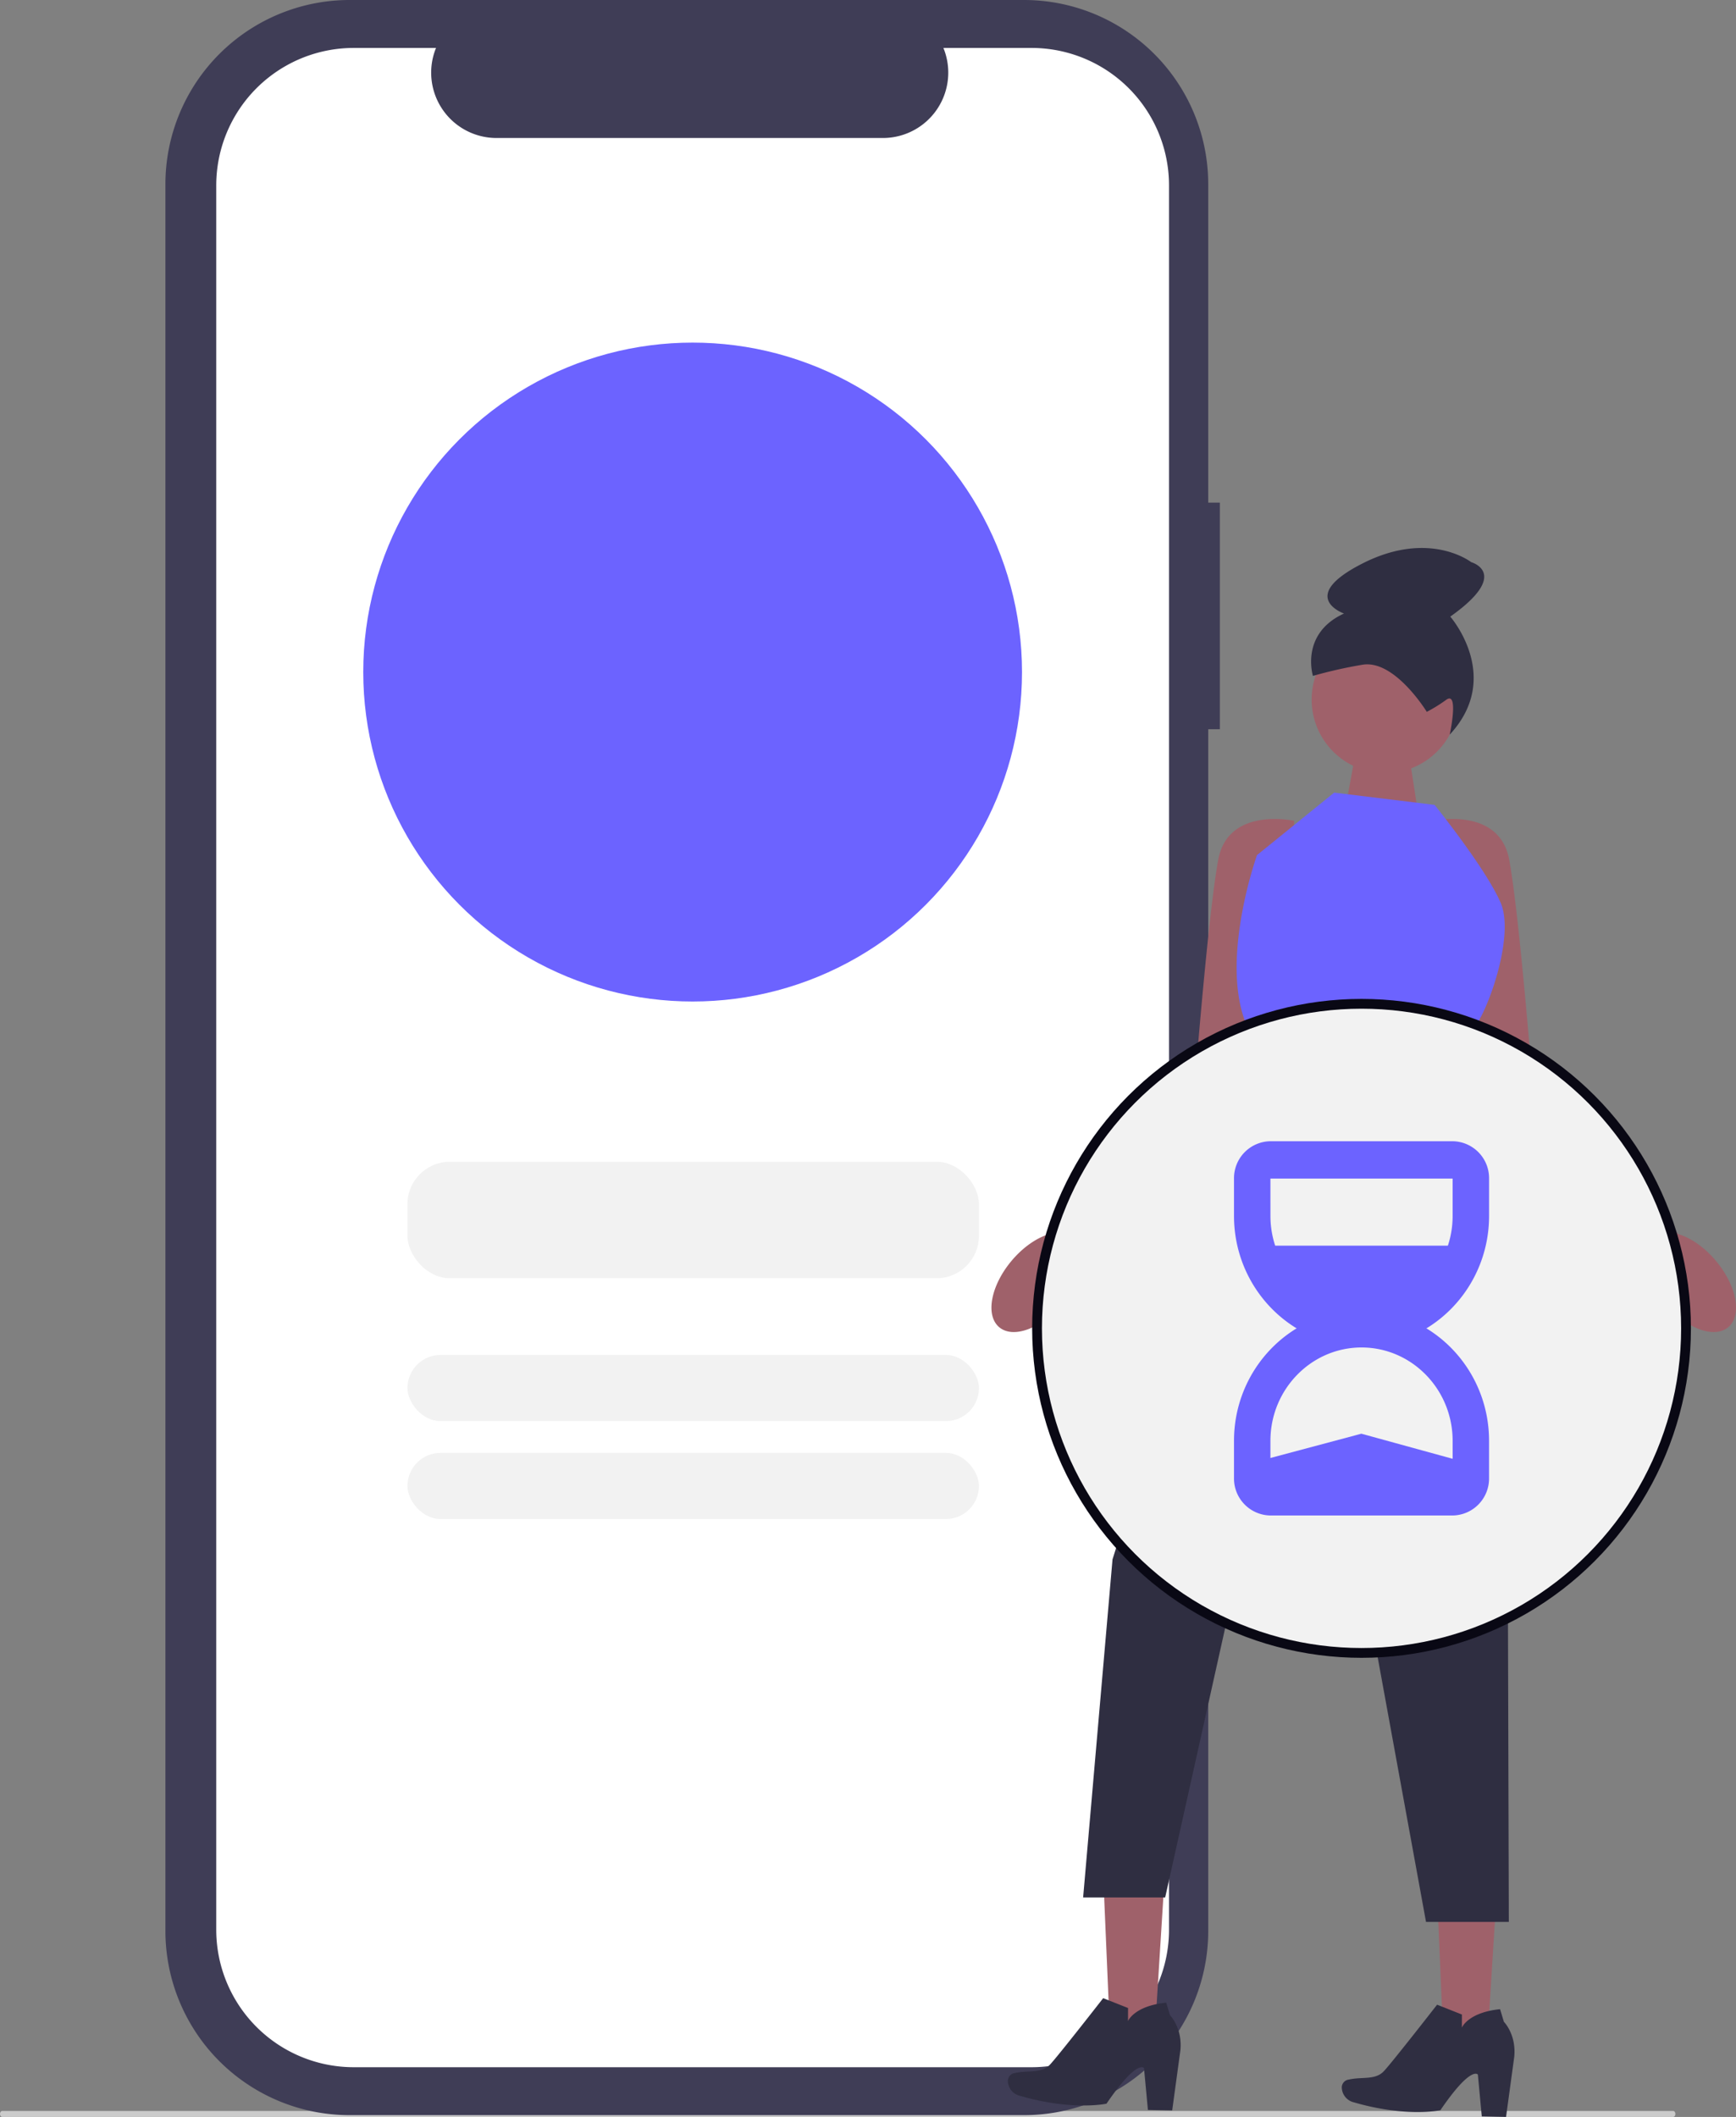 <svg xmlns="http://www.w3.org/2000/svg" width="656.131" height="799.931" viewBox="0 0 656.131 799.931" xmlns:xlink="http://www.w3.org/1999/xlink" role="img" artist="Katerina Limpitsouni" source="https://undraw.co/"><rect x="0" y="0" width="656.131" height="799.931" fill="#808080" stroke="none"/><g transform="translate(-232 -92)"><path d="M632.432,712.957H.786c-.434,0-.786-.5-.786-1.122s.352-1.122.786-1.122H632.432c.434,0,.786.5.786,1.122S632.866,712.957,632.432,712.957Z" transform="translate(232 178.973)" fill="#cbcbcb"/><path d="M484.219,189.932h-4.392V69.629A69.628,69.628,0,0,0,410.2,0H155.319A69.629,69.629,0,0,0,85.691,69.628v660a69.629,69.629,0,0,0,69.628,69.629H410.2a69.629,69.629,0,0,0,69.629-69.629h0V275.566h4.392Z" transform="translate(208.828 92)" fill="#3f3d56"/><path d="M462.914,68.142V727.167a51.953,51.953,0,0,1-51.907,52h-256.2a51.963,51.963,0,0,1-52-51.926V68.142a51.963,51.963,0,0,1,51.926-52h31.141a24.7,24.7,0,0,0,22.874,34.03H354.773a24.7,24.7,0,0,0,22.874-34.03h33.267a51.953,51.953,0,0,1,52,51.906v.093Z" transform="translate(210.922 93.975)" fill="#fff"/><g transform="translate(-364 -55.434)"><path d="M587.47,295.943c-4.381-5.219-9.629-8.765-14.341-10.13l-55.418-62.647s-4.628-58.316-8.331-78.681-28.7-14.811-28.7-14.811l2.777,58.316L499.2,250.936l64.848,55.055a37.8,37.8,0,0,0,4.184,6.106c7.889,9.4,18.592,13.4,23.905,8.937s3.225-15.695-4.665-25.091Z" transform="translate(657.058 327.918)" fill="#9f616a"/><path d="M413.325,295.943c4.381-5.219,9.629-8.765,14.34-10.13l55.418-62.647s4.628-58.316,8.331-78.681,28.7-14.811,28.7-14.811l-2.777,58.316L501.6,250.936l-64.848,55.055a37.787,37.787,0,0,1-4.183,6.106c-7.889,9.4-18.592,13.4-23.905,8.937s-3.225-15.695,4.665-25.091Z" transform="translate(565 327.918)" fill="#9f616a"/><path d="M463.859,140.048l4.517-24.714,17.6-1.2,5.265,34.067Z" transform="translate(641.223 309.677)" fill="#9f616a"/><g transform="translate(976.924 853.263)"><path d="M448.085,308.22l-23.456-1.34,3.077,71.987,15.894.909Z" transform="translate(-388.704 -306.88)" fill="#9f616a"/><path d="M447.109,328.974l9.4,3.715-.012,4.937s2.267-5.714,14.435-6.961l1.453,4.787s4.719,4.7,3.91,13.188l-3.1,22.743-9.177-.183-1.482-15.826s-2.528-3.591-14.172,13.473c0,0-12.827,2.8-32.691-2.971a5.914,5.914,0,0,1-4.591-5.5,3,3,0,0,1,2.633-3.107c5.072-1.162,10.024.311,13.3-3.2S447.109,328.974,447.109,328.974Z" transform="translate(-411.081 -279.748)" fill="#2f2e41"/></g><g transform="translate(1103.143 853.263)"><path d="M504.587,308.22l-23.456-1.34,3.077,71.987,15.894.909Z" transform="translate(-445.537 -306.88)" fill="#9f616a"/><path d="M503.594,328.974l9.392,3.715-.012,4.937s2.266-5.714,14.428-6.961l1.452,4.787s4.717,4.7,3.908,13.188l-3.1,22.743-9.172-.183-1.481-15.826s-2.527-3.591-14.165,13.473c0,0-12.821,2.8-32.675-2.971a5.913,5.913,0,0,1-4.589-5.5,3,3,0,0,1,2.632-3.107c5.069-1.162,10.019.311,13.293-3.2S503.594,328.974,503.594,328.974Z" transform="translate(-467.583 -277.283)" fill="#2f2e41"/></g><circle cx="27.77" cy="27.77" r="27.77" transform="translate(1091.741 384.026)" fill="#9f616a"/><path d="M503.665,152.37s-12.209-19.977-24.431-17.772a171.146,171.146,0,0,0-18.593,4.2s-4.977-15.928,11.732-23.57c0,0-18-6.312,7.2-19.018s40.884-.392,40.884-.392,15.217,4.2-7.91,20.575c0,0,20.016,22.8-.2,44.581,0,0,3.569-16.584-1.286-13.184a56.528,56.528,0,0,1-7.394,4.585Z" transform="translate(631.592 264.042)" fill="#2f2e41"/><path d="M522.126,129.144l-37.952-4.628-29.158,23.6s-14.5,40.405-3.7,64.8c.259.584.463,41.192.463,41.192H532.41s-.078-27.64,3-37.65a7.756,7.756,0,0,1,1.523-3.079c4.628-4.628,15.736-34.249,10.182-47.208S522.126,129.144,522.126,129.144Z" transform="translate(616.08 322.432)" fill="#6c63ff"/><path d="M483.293,181.849l-50.911,161.99L421.274,471.58h31.01L478.665,353.1,515,284.51l35.871,196.327h31.3l-.754-265.664-17.088-33.324Z" transform="translate(584.101 392.839)" fill="#2f2e41"/><g transform="translate(986.109 524.894)"><circle cx="124.491" cy="124.491" r="124.491" fill="#090814"/><circle cx="120.79" cy="120.79" r="120.79" transform="translate(3.7 3.7)" fill="#f2f2f2"/><g transform="translate(76.288 53.781)"><path d="M87.635,88.595H18.773A13.959,13.959,0,0,1,5,74.487V60.379C5,33.151,26.624,11,53.2,11s48.2,22.151,48.2,49.379V74.487A13.959,13.959,0,0,1,87.635,88.595ZM53.2,25.108c-18.986,0-34.431,15.822-34.431,35.27V74.487H87.644l-.009-14.108C87.635,40.93,72.189,25.108,53.2,25.108Z" transform="translate(-5 52.824)" fill="#6c63ff"/><path d="M18.773,2H87.635a13.959,13.959,0,0,1,13.773,14.109V30.217c0,27.228-21.624,49.38-48.2,49.38S5,57.445,5,30.217V16.109A13.959,13.959,0,0,1,18.773,2ZM53.2,65.488c18.986,0,34.431-15.823,34.431-35.271V16.109H18.764l.009,14.108C18.773,49.666,34.218,65.488,53.2,65.488Z" transform="translate(-5 -2)" fill="#6c63ff"/><path d="M0,0H74.977L69.609,21.213,37.8,26.623,4.489,20.856Z" transform="translate(9.792 39.458)" fill="#6c63ff"/><path d="M0,22.787H74.977L73.321,8.378,38.341-1.237,2.311,8.378Z" transform="translate(9.792 111.752)" fill="#6c63ff"/></g></g></g><circle cx="124.491" cy="124.491" r="124.491" transform="translate(369.293 221.46)" fill="#6c63ff"/><rect width="216" height="44" rx="16" transform="translate(386 531)" fill="#f2f2f2"/><rect width="216" height="25" rx="12.5" transform="translate(386 604)" fill="#f2f2f2"/><rect width="216" height="25" rx="12.5" transform="translate(386 641)" fill="#f2f2f2"/></g></svg>